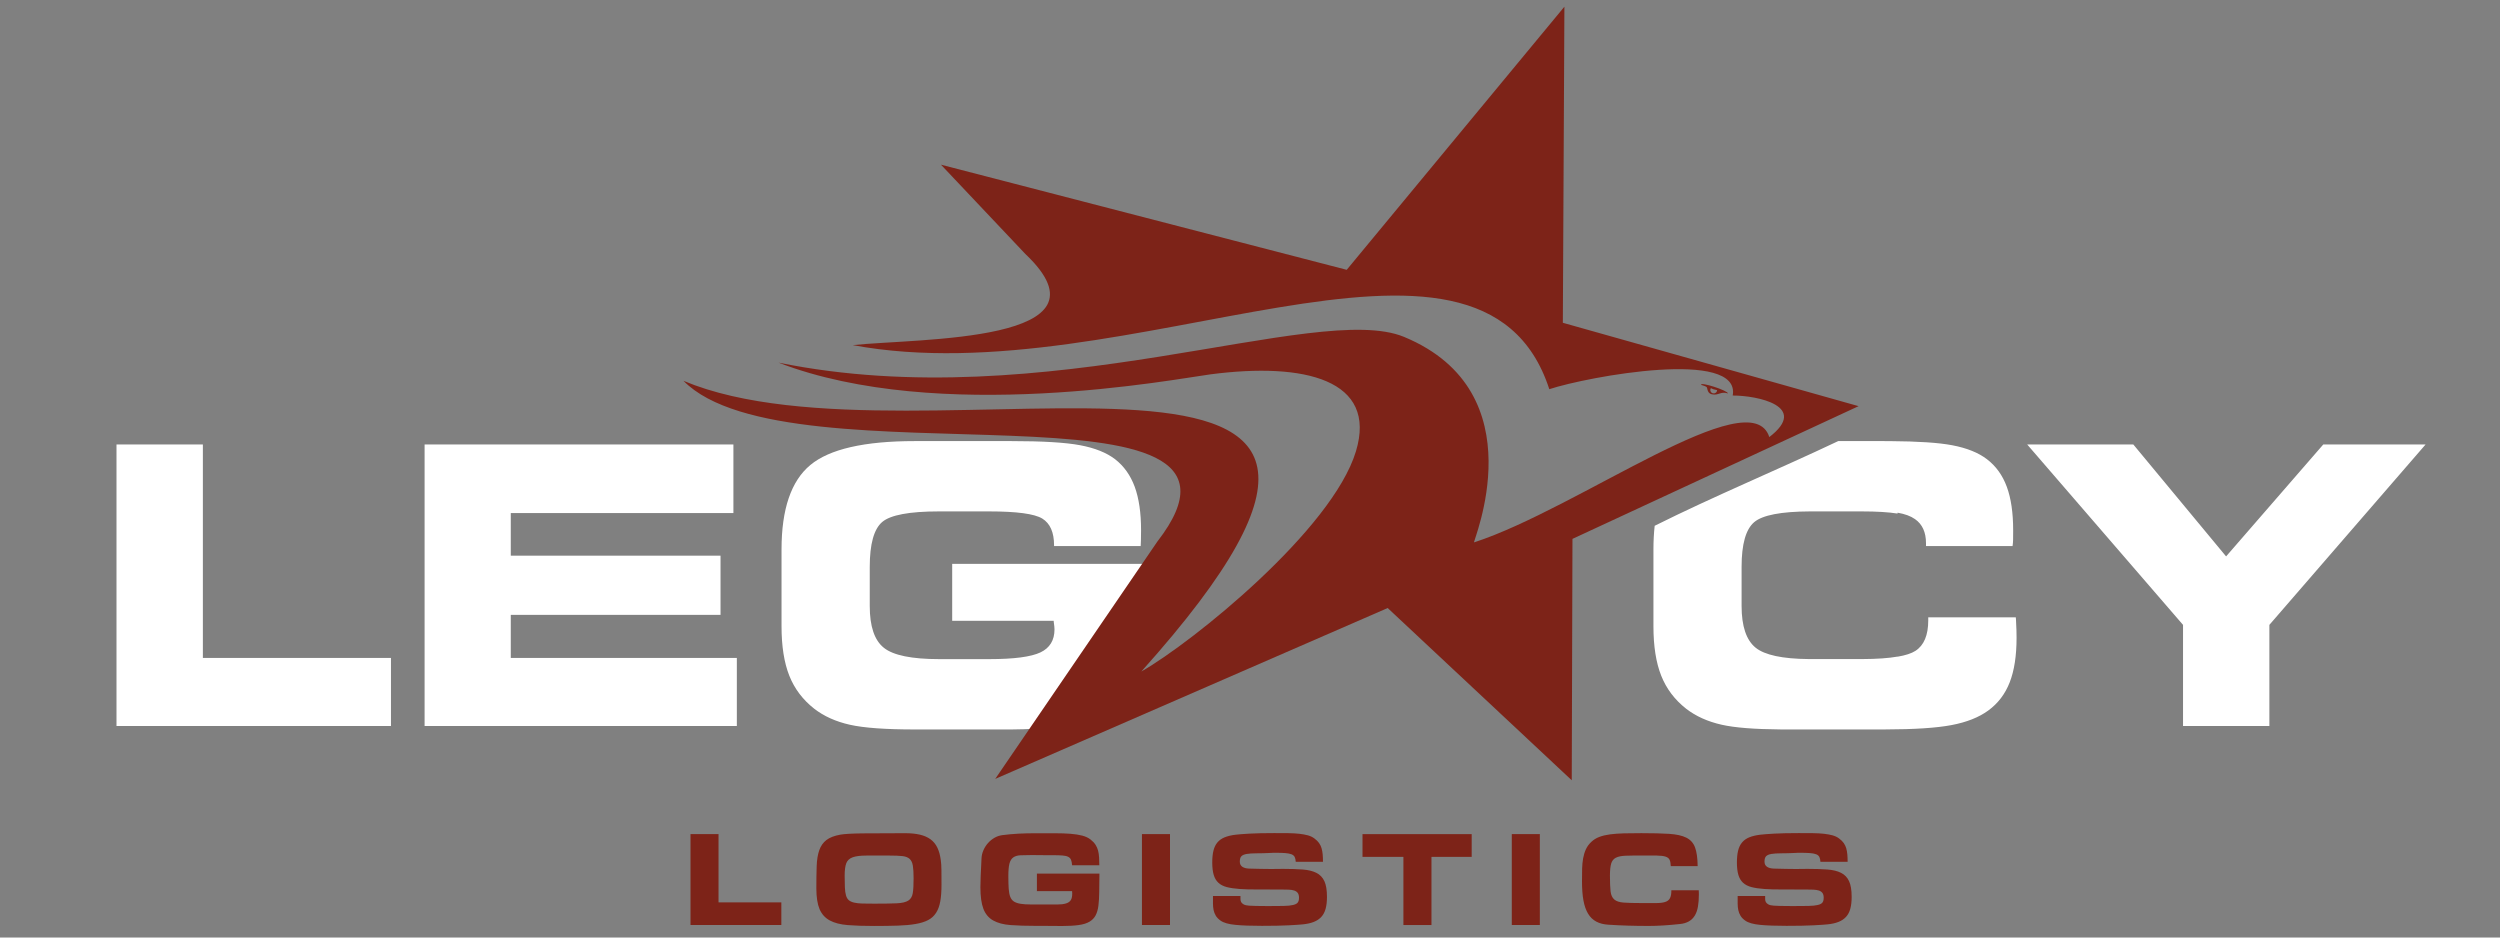 <?xml version="1.0" encoding="utf-8"?>
<!-- Generator: Adobe Illustrator 27.6.1, SVG Export Plug-In . SVG Version: 6.00 Build 0)  -->
<svg version="1.1" id="Layer_1" xmlns="http://www.w3.org/2000/svg" xmlns:xlink="http://www.w3.org/1999/xlink" x="0px" y="0px"
	 viewBox="0 0 800 300" style="enable-background:new 0 0 800 300;" xml:space="preserve">
<rect x="0" y="0" width="800" height="300" fill="#808080" stroke="none"/>
<style type="text/css">
	.st0{fill:#FFFFFF;}
	.st1{fill-rule:evenodd;clip-rule:evenodd;fill:#7D2318;}
	.st2{fill:#7D2318;}
</style>
<path id="_x3C_LEGACY_x3E_" class="st0" d="M337.3,174.74v-0.25c0-4.15-1.26-7-3.77-8.55c-2.51-1.53-8.18-2.29-17-2.29h-16.09
	c-9.45,0-15.49,1.14-18.14,3.39c-2.65,2.27-3.98,7.05-3.98,14.36v12.52c0,6.5,1.49,10.95,4.5,13.36c2.99,2.42,8.92,3.64,17.73,3.64
	h15.99c7.94,0,13.4-0.73,16.4-2.15c3-1.42,4.5-3.9,4.5-7.39c0-0.5-0.08-1.3-0.25-2.42c0-0.12,0-0.23,0-0.31h-32.49v-18.22h61.23
	v13.21l-26.05,38.97c-4.09,0.37-11.22,0.82-16.29,0.82h-30.75c-9.43,0-16.4-0.5-20.88-1.51c-4.5-1.01-8.31-2.73-11.42-5.14
	c-3.65-2.87-6.31-6.39-7.96-10.55c-1.66-4.17-2.49-9.46-2.49-15.82v-24.58c0-12.91,3.07-21.92,9.21-27.02
	c6.14-5.1,17.27-7.66,33.42-7.66h30.87c9.95,0,17.31,0.43,22.04,1.32c4.75,0.89,8.48,2.4,11.2,4.48c2.82,2.19,4.91,5.12,6.28,8.82
	c1.35,3.7,2.03,8.33,2.03,13.9c0,1.32-0.02,2.36-0.04,3.08c-0.02,0.72-0.04,1.38-0.08,2H337.3z M234.69,164.19h-71.24v13.63h67.12
	v18.94h-67.12v13.78h72.34v21.79h-99.92v-90.1h98.82V164.19z M607.22,164.06v0.28c-2.9-0.46-6.72-0.69-11.47-0.69h-0.23H579.6h-0.17
	h-0.27c-9.22,0.04-15.15,1.18-17.81,3.43c-2.69,2.28-4.04,7.04-4.04,14.29v12.54c0,6.48,1.5,10.94,4.5,13.36
	c2.9,2.34,8.55,3.56,16.97,3.63l0.35,0h0.06l0.35,0h0.07h15.92h0.13h0.1l0.22,0h0.09c4.56-0.02,8.28-0.28,11.16-0.79v0.03
	c2.54-0.43,4.44-1.05,5.7-1.86c2.74-1.76,4.11-5.02,4.11-9.77v-0.97h28.01c0,0.12,0.05,0.35,0.06,0.66
	c0.15,2.62,0.19,4.59,0.19,5.87c0,5.78-0.73,10.53-2.2,14.29c-1.46,3.74-3.75,6.74-6.86,9.01c-2.98,2.17-6.88,3.74-11.82,4.67
	c-4.82,0.91-11.85,1.36-21.09,1.38h-0.07h-0.15h-0.07h-0.07l-0.07,0h-0.07h-0.03h-30.87h-0.07l-0.37,0h-0.07h-0.37h-0.07l-0.37,0
	h-0.07l-0.36,0h-0.07l-0.36,0c-8.37-0.07-14.64-0.56-18.78-1.5c-4.5-1.01-8.31-2.73-11.42-5.14c-3.65-2.87-6.3-6.38-7.96-10.55
	c-1.66-4.17-2.49-9.46-2.49-15.82v-24.58c0-2.7,0.13-5.22,0.4-7.58c18.67-9.34,39.43-17.95,58.73-27.1h14.37
	c0.78,0,1.54,0,2.29,0.01l0,0c8.85,0.06,15.47,0.49,19.82,1.32c4.71,0.89,8.42,2.4,11.13,4.48c2.86,2.19,4.98,5.12,6.34,8.82
	c1.35,3.67,2.03,8.3,2.03,13.88c0,1.32-0.01,2.36-0.02,3.06c-0.01,0.7-0.08,1.38-0.17,2.02h-27.7v-0.91c0-3.51-1.17-6.07-3.5-7.7
	C611.42,165.14,609.56,164.46,607.22,164.06z M64.92,210.54h60.19v21.79H37.28v-90.1h27.64V210.54z M726.21,232.33h-27.64v-32.37
	l-49.87-57.73h33.96l29.69,35.82l31.1-35.82h32.74l-49.99,57.73V232.33z"/>
<path id="_x3C_START_x3E_" class="st1" d="M547.48,124.19c-0.16,0.24-0.23,0.54-0.17,0.84c0.13,0.59,0.71,0.97,1.3,0.84
	c0.5-0.11,0.85-0.53,0.87-1.02C548.67,124.72,547.99,124.49,547.48,124.19 M546.3,124.31c0.12,0.57,0.3,1.6,1.52,1.87
	c2.13,0.46,2.75-1.04,5.15-0.28c-0.21-0.99-8.85-3.79-8.63-2.75C546.1,123.71,546.18,123.74,546.3,124.31z M500.61,2.14l-0.5,101.15
	l94.64,26.68l-91.56,42.47l-0.23,77.25l-58.9-55.12l-125.59,54.68l51.87-75.93c43.51-56.07-117.92-17.1-151.63-51.46
	c75.44,31.74,263.67-37.64,146.51,93.03c16.64-9.52,61.12-45.45,68.68-70.47c6.92-22.9-16.4-28.57-46.55-24.63
	c-11.11,1.45-86.8,16.08-138.23-3.75c85.78,17.5,172.27-19.82,200.19-8.23c42.91,17.81,21.71,65.95,22.4,65.75
	c33.44-10.88,88.54-52.14,94.47-33.7c12.84-9.86-3.8-13.31-11.71-13.29c2.7-15.15-46.43-6.07-58.69-2.03
	c-21.95-67.35-134.82,2.3-222.9-14.1c21.05-2.25,85.29-0.69,55.24-29.16L301.11,52.7l129.84,33.64L500.61,2.14z"/>
<g>
	<path class="st2" d="M229.93,266.91v21.85h20.1v7.24h-29.07v-29.09H229.93z"/>
	<path class="st2" d="M261.23,284.23c0-2.76,0.04-5.14,0.11-7.13c0.07-1.99,0.35-3.67,0.83-5.04c0.48-1.37,1.24-2.45,2.28-3.25
		c1.04-0.8,2.52-1.37,4.44-1.72c1.31-0.23,3.7-0.37,7.16-0.41c3.46-0.04,7.99-0.06,13.59-0.06c1.84,0,3.43,0.16,4.77,0.48
		c1.34,0.32,2.47,0.82,3.39,1.5c0.92,0.68,1.64,1.58,2.17,2.68c0.53,1.11,0.89,2.44,1.09,4.01c0.12,0.81,0.18,1.88,0.2,3.18
		c0.01,1.31,0.02,2.84,0.02,4.58c0,2.12-0.13,3.92-0.39,5.39c-0.26,1.47-0.72,2.7-1.36,3.69c-0.64,0.99-1.5,1.76-2.56,2.31
		c-1.07,0.55-2.4,0.97-4.01,1.24c-1.61,0.28-3.5,0.45-5.67,0.52s-4.71,0.11-7.6,0.11c-3.27,0-6.07-0.09-8.41-0.28
		c-2.34-0.19-4.25-0.68-5.74-1.48c-1.49-0.8-2.58-2.01-3.28-3.62C261.58,289.31,261.23,287.08,261.23,284.23z M270.29,280.22
		c0,1.48,0.02,2.73,0.07,3.75c0.04,1.02,0.16,1.86,0.35,2.53c0.19,0.67,0.48,1.18,0.88,1.53c0.39,0.35,0.95,0.61,1.66,0.79
		c0.71,0.17,1.6,0.28,2.67,0.31c1.07,0.03,2.36,0.04,3.87,0.04c3.04,0,5.4-0.04,7.09-0.11c1.69-0.07,2.94-0.36,3.74-0.85
		c0.8-0.49,1.29-1.3,1.47-2.42c0.18-1.12,0.26-2.71,0.26-4.78c0-1.69-0.08-3.02-0.24-3.99c-0.16-0.97-0.5-1.7-1.03-2.18
		c-0.53-0.48-1.3-0.78-2.32-0.89c-1.02-0.12-2.38-0.17-4.07-0.17c-3.06,0-5.55,0-7.44,0c-1.9,0-3.36,0.18-4.38,0.55
		c-1.02,0.36-1.71,1-2.06,1.9C270.47,277.11,270.29,278.44,270.29,280.22z"/>
	<path class="st2" d="M331.81,285.1v-5.54h20.01c-0.03,2.24-0.05,4.2-0.07,5.89c-0.02,1.69-0.1,3.15-0.26,4.38
		c-0.16,1.24-0.46,2.27-0.9,3.1c-0.44,0.83-1.09,1.5-1.95,2.01c-0.86,0.51-2,0.87-3.42,1.07c-1.42,0.2-3.19,0.31-5.32,0.31
		c-0.93,0-1.88-0.01-2.82-0.02c-0.95-0.01-1.88-0.02-2.78-0.02h-2.71c-3.24,0-5.99-0.09-8.25-0.26c-2.26-0.17-4.11-0.67-5.54-1.48
		c-1.43-0.81-2.47-2.05-3.11-3.71c-0.64-1.66-0.96-3.97-0.96-6.93c0-0.9,0.03-2.12,0.09-3.64c0.06-1.53,0.15-3.35,0.26-5.47
		c0.03-0.93,0.23-1.83,0.61-2.7c0.38-0.87,0.87-1.64,1.47-2.31c0.6-0.67,1.28-1.23,2.06-1.68c0.77-0.45,1.6-0.73,2.47-0.85
		c1.75-0.23,3.5-0.39,5.25-0.48c1.75-0.09,3.5-0.13,5.25-0.13c2.36,0,4.49,0,6.37,0s3.55,0.06,5.01,0.17
		c1.46,0.12,2.71,0.31,3.77,0.59c1.05,0.28,1.93,0.69,2.63,1.24c0.67,0.52,1.2,1.08,1.58,1.66c0.38,0.58,0.66,1.21,0.83,1.88
		c0.18,0.67,0.28,1.4,0.33,2.18c0.04,0.79,0.07,1.63,0.07,2.53h-8.71c-0.06-0.76-0.18-1.34-0.35-1.77
		c-0.18-0.42-0.49-0.74-0.94-0.96c-0.45-0.22-1.08-0.36-1.88-0.41c-0.8-0.06-1.83-0.09-3.09-0.09h-2.23c-0.79,0-1.56-0.01-2.32-0.02
		c-0.76-0.01-1.46-0.02-2.1-0.02c-1.46,0-2.66,0.02-3.61,0.07c-0.95,0.04-1.72,0.27-2.3,0.68c-0.58,0.41-0.99,1.07-1.23,1.99
		c-0.23,0.92-0.35,2.25-0.35,3.99c0,1.6,0.04,2.94,0.11,4.01c0.07,1.08,0.24,1.95,0.5,2.62c0.26,0.67,0.66,1.17,1.18,1.51
		c0.53,0.33,1.23,0.58,2.12,0.72c0.89,0.15,2,0.22,3.33,0.22c1.33,0,2.94,0,4.84,0c1.4,0,2.63,0,3.68,0c1.05,0,1.93-0.1,2.63-0.31
		c0.7-0.2,1.22-0.55,1.55-1.02c0.34-0.48,0.5-1.2,0.5-2.16c0-0.17-0.01-0.31-0.02-0.39c-0.02-0.09-0.02-0.22-0.02-0.39H331.81z"/>
	<path class="st2" d="M374.4,266.91v29.09h-8.98v-29.09H374.4z"/>
	<path class="st2" d="M414.64,275.81c-0.03-0.67-0.15-1.2-0.35-1.59c-0.2-0.39-0.56-0.68-1.07-0.87c-0.51-0.19-1.18-0.31-2.01-0.37
		c-0.83-0.06-1.9-0.09-3.22-0.09c-0.23,0-0.42,0-0.57,0c-0.15,0-0.34,0.02-0.57,0.04c-1.9,0.09-3.49,0.13-4.77,0.13
		s-2.32,0.07-3.11,0.2c-0.79,0.13-1.36,0.37-1.71,0.72c-0.35,0.35-0.52,0.93-0.52,1.74c0,0.73,0.26,1.27,0.79,1.64
		c0.53,0.36,1.26,0.56,2.19,0.59c1.31,0.03,2.56,0.06,3.74,0.09c1.18,0.03,2.28,0.04,3.31,0.04c0.61,0,1.25-0.01,1.91-0.02
		c0.66-0.01,1.28-0.02,1.86-0.02c2.42,0,4.52,0.07,6.3,0.2c1.78,0.13,3.25,0.49,4.4,1.07c1.15,0.58,2.01,1.47,2.56,2.66
		c0.55,1.19,0.83,2.86,0.83,5.02c0,1.51-0.15,2.79-0.44,3.84c-0.29,1.05-0.75,1.91-1.38,2.59c-0.63,0.68-1.42,1.21-2.39,1.59
		s-2.12,0.64-3.46,0.78c-0.79,0.09-2.31,0.19-4.55,0.31c-2.25,0.12-5.12,0.17-8.63,0.17c-3.44,0-6.25-0.1-8.43-0.31
		s-3.76-0.65-4.75-1.35c-0.7-0.49-1.22-1.02-1.55-1.59c-0.34-0.57-0.57-1.17-0.7-1.81c-0.13-0.64-0.2-1.33-0.2-2.07
		c0-0.74,0-1.55,0-2.42h8.8c0,0.32,0,0.65,0,1c0,0.35,0.07,0.66,0.22,0.94c0.15,0.28,0.41,0.52,0.79,0.74
		c0.38,0.22,0.96,0.36,1.75,0.41c0.38,0.03,1.09,0.06,2.12,0.09c1.04,0.03,2.34,0.04,3.92,0.04c2.04,0,3.71-0.01,5.01-0.04
		c1.3-0.03,2.31-0.13,3.04-0.31c0.73-0.17,1.23-0.44,1.49-0.79c0.26-0.35,0.39-0.86,0.39-1.53c0-0.64-0.13-1.14-0.39-1.51
		c-0.26-0.36-0.64-0.62-1.14-0.79c-0.5-0.16-1.09-0.25-1.77-0.28c-0.69-0.03-1.44-0.04-2.26-0.04c-2.86-0.03-5.4-0.04-7.62-0.02
		c-2.22,0.02-4.15-0.04-5.78-0.15c-1.64-0.12-3.01-0.32-4.14-0.61c-1.12-0.29-2.03-0.76-2.71-1.4c-0.69-0.64-1.18-1.48-1.49-2.53
		c-0.31-1.05-0.46-2.37-0.46-3.97c0-1.42,0.12-2.66,0.37-3.71c0.25-1.05,0.66-1.93,1.25-2.64c0.58-0.71,1.35-1.27,2.3-1.66
		c0.95-0.39,2.12-0.68,3.52-0.85c0.93-0.12,2.44-0.23,4.53-0.35c2.09-0.12,4.71-0.17,7.86-0.17c1.66,0,3.16,0.01,4.49,0.02
		c1.33,0.02,2.51,0.08,3.55,0.2c1.04,0.12,1.95,0.28,2.74,0.5c0.79,0.22,1.47,0.54,2.06,0.98c0.64,0.47,1.14,0.96,1.51,1.48
		c0.37,0.52,0.64,1.09,0.81,1.7c0.17,0.61,0.29,1.27,0.35,1.98c0.06,0.71,0.09,1.49,0.09,2.33H414.64z"/>
	<path class="st2" d="M458.07,274.2v21.81h-8.98V274.2H436v-7.28h34.94v7.28H458.07z"/>
	<path class="st2" d="M492.75,266.91v29.09h-8.98v-29.09H492.75z"/>
	<path class="st2" d="M534.65,277.16c-0.03-0.9-0.16-1.58-0.39-2.05c-0.23-0.46-0.67-0.8-1.31-1c-0.64-0.2-1.55-0.31-2.74-0.33
		c-1.18-0.01-2.74-0.02-4.66-0.02c-2.19,0-3.96,0.02-5.3,0.07c-1.34,0.04-2.39,0.25-3.15,0.63c-0.76,0.38-1.27,1.01-1.53,1.9
		c-0.26,0.89-0.39,2.17-0.39,3.86c0,2.15,0.07,3.82,0.2,4.99c0.13,1.18,0.53,2.05,1.18,2.62c0.66,0.57,1.67,0.9,3.04,1
		c1.37,0.1,3.28,0.15,5.74,0.15c1.84,0,3.37,0,4.6,0c1.23,0,2.2-0.12,2.91-0.35c0.71-0.23,1.23-0.63,1.53-1.2
		c0.31-0.57,0.46-1.42,0.46-2.55h8.76c0,0.23,0.01,0.44,0.02,0.63c0.01,0.19,0.02,0.4,0.02,0.63c0,1.48-0.1,2.79-0.29,3.92
		c-0.19,1.13-0.52,2.09-0.99,2.88c-0.47,0.79-1.09,1.41-1.88,1.88c-0.79,0.46-1.77,0.76-2.93,0.87c-1.9,0.2-3.69,0.36-5.36,0.46
		c-1.68,0.1-3.22,0.15-4.62,0.15c-4.58,0-8.86-0.13-12.83-0.39c-1.55-0.09-2.86-0.42-3.94-1c-1.08-0.58-1.96-1.43-2.63-2.55
		c-0.67-1.12-1.16-2.52-1.47-4.21c-0.31-1.69-0.46-3.71-0.46-6.06c0-1.48,0.01-2.84,0.04-4.08c0.03-1.24,0.14-2.37,0.33-3.4
		c0.19-1.03,0.48-1.98,0.88-2.84c0.39-0.86,0.96-1.64,1.69-2.33c0.73-0.7,1.58-1.24,2.56-1.61c0.98-0.38,2.12-0.65,3.44-0.83
		s2.8-0.28,4.47-0.33c1.66-0.04,3.53-0.06,5.6-0.06c3.59,0,6.55,0.07,8.87,0.22c2.32,0.15,4.15,0.55,5.5,1.22
		c1.34,0.67,2.28,1.72,2.8,3.14c0.52,1.42,0.8,3.42,0.83,5.97H534.65z"/>
	<path class="st2" d="M582.54,275.81c-0.03-0.67-0.15-1.2-0.35-1.59c-0.2-0.39-0.56-0.68-1.07-0.87c-0.51-0.19-1.18-0.31-2.01-0.37
		c-0.83-0.06-1.9-0.09-3.22-0.09c-0.23,0-0.42,0-0.57,0c-0.15,0-0.34,0.02-0.57,0.04c-1.9,0.09-3.49,0.13-4.77,0.13
		s-2.32,0.07-3.11,0.2c-0.79,0.13-1.36,0.37-1.71,0.72c-0.35,0.35-0.52,0.93-0.52,1.74c0,0.73,0.26,1.27,0.79,1.64
		c0.53,0.36,1.26,0.56,2.19,0.59c1.31,0.03,2.56,0.06,3.74,0.09c1.18,0.03,2.28,0.04,3.31,0.04c0.61,0,1.25-0.01,1.91-0.02
		c0.66-0.01,1.28-0.02,1.86-0.02c2.42,0,4.52,0.07,6.3,0.2c1.78,0.13,3.25,0.49,4.4,1.07c1.15,0.58,2.01,1.47,2.56,2.66
		c0.55,1.19,0.83,2.86,0.83,5.02c0,1.51-0.15,2.79-0.44,3.84c-0.29,1.05-0.75,1.91-1.38,2.59c-0.63,0.68-1.42,1.21-2.39,1.59
		s-2.12,0.64-3.46,0.78c-0.79,0.09-2.31,0.19-4.55,0.31c-2.25,0.12-5.12,0.17-8.63,0.17c-3.44,0-6.25-0.1-8.43-0.31
		s-3.76-0.65-4.75-1.35c-0.7-0.49-1.22-1.02-1.55-1.59c-0.34-0.57-0.57-1.17-0.7-1.81c-0.13-0.64-0.2-1.33-0.2-2.07
		c0-0.74,0-1.55,0-2.42h8.8c0,0.32,0,0.65,0,1c0,0.35,0.07,0.66,0.22,0.94c0.15,0.28,0.41,0.52,0.79,0.74
		c0.38,0.22,0.96,0.36,1.75,0.41c0.38,0.03,1.09,0.06,2.12,0.09c1.04,0.03,2.34,0.04,3.92,0.04c2.04,0,3.71-0.01,5.01-0.04
		c1.3-0.03,2.31-0.13,3.04-0.31c0.73-0.17,1.23-0.44,1.49-0.79c0.26-0.35,0.39-0.86,0.39-1.53c0-0.64-0.13-1.14-0.39-1.51
		c-0.26-0.36-0.64-0.62-1.14-0.79c-0.5-0.16-1.09-0.25-1.77-0.28c-0.69-0.03-1.44-0.04-2.26-0.04c-2.86-0.03-5.4-0.04-7.62-0.02
		c-2.22,0.02-4.15-0.04-5.78-0.15c-1.64-0.12-3.01-0.32-4.14-0.61c-1.12-0.29-2.03-0.76-2.72-1.4c-0.69-0.64-1.18-1.48-1.49-2.53
		c-0.31-1.05-0.46-2.37-0.46-3.97c0-1.42,0.12-2.66,0.37-3.71c0.25-1.05,0.66-1.93,1.25-2.64c0.58-0.71,1.35-1.27,2.3-1.66
		c0.95-0.39,2.12-0.68,3.52-0.85c0.93-0.12,2.44-0.23,4.53-0.35c2.09-0.12,4.71-0.17,7.86-0.17c1.66,0,3.16,0.01,4.49,0.02
		c1.33,0.02,2.51,0.08,3.55,0.2c1.04,0.12,1.95,0.28,2.74,0.5c0.79,0.22,1.47,0.54,2.06,0.98c0.64,0.47,1.14,0.96,1.51,1.48
		c0.37,0.52,0.64,1.09,0.81,1.7c0.17,0.61,0.29,1.27,0.35,1.98c0.06,0.71,0.09,1.49,0.09,2.33H582.54z"/>
</g>
</svg>
